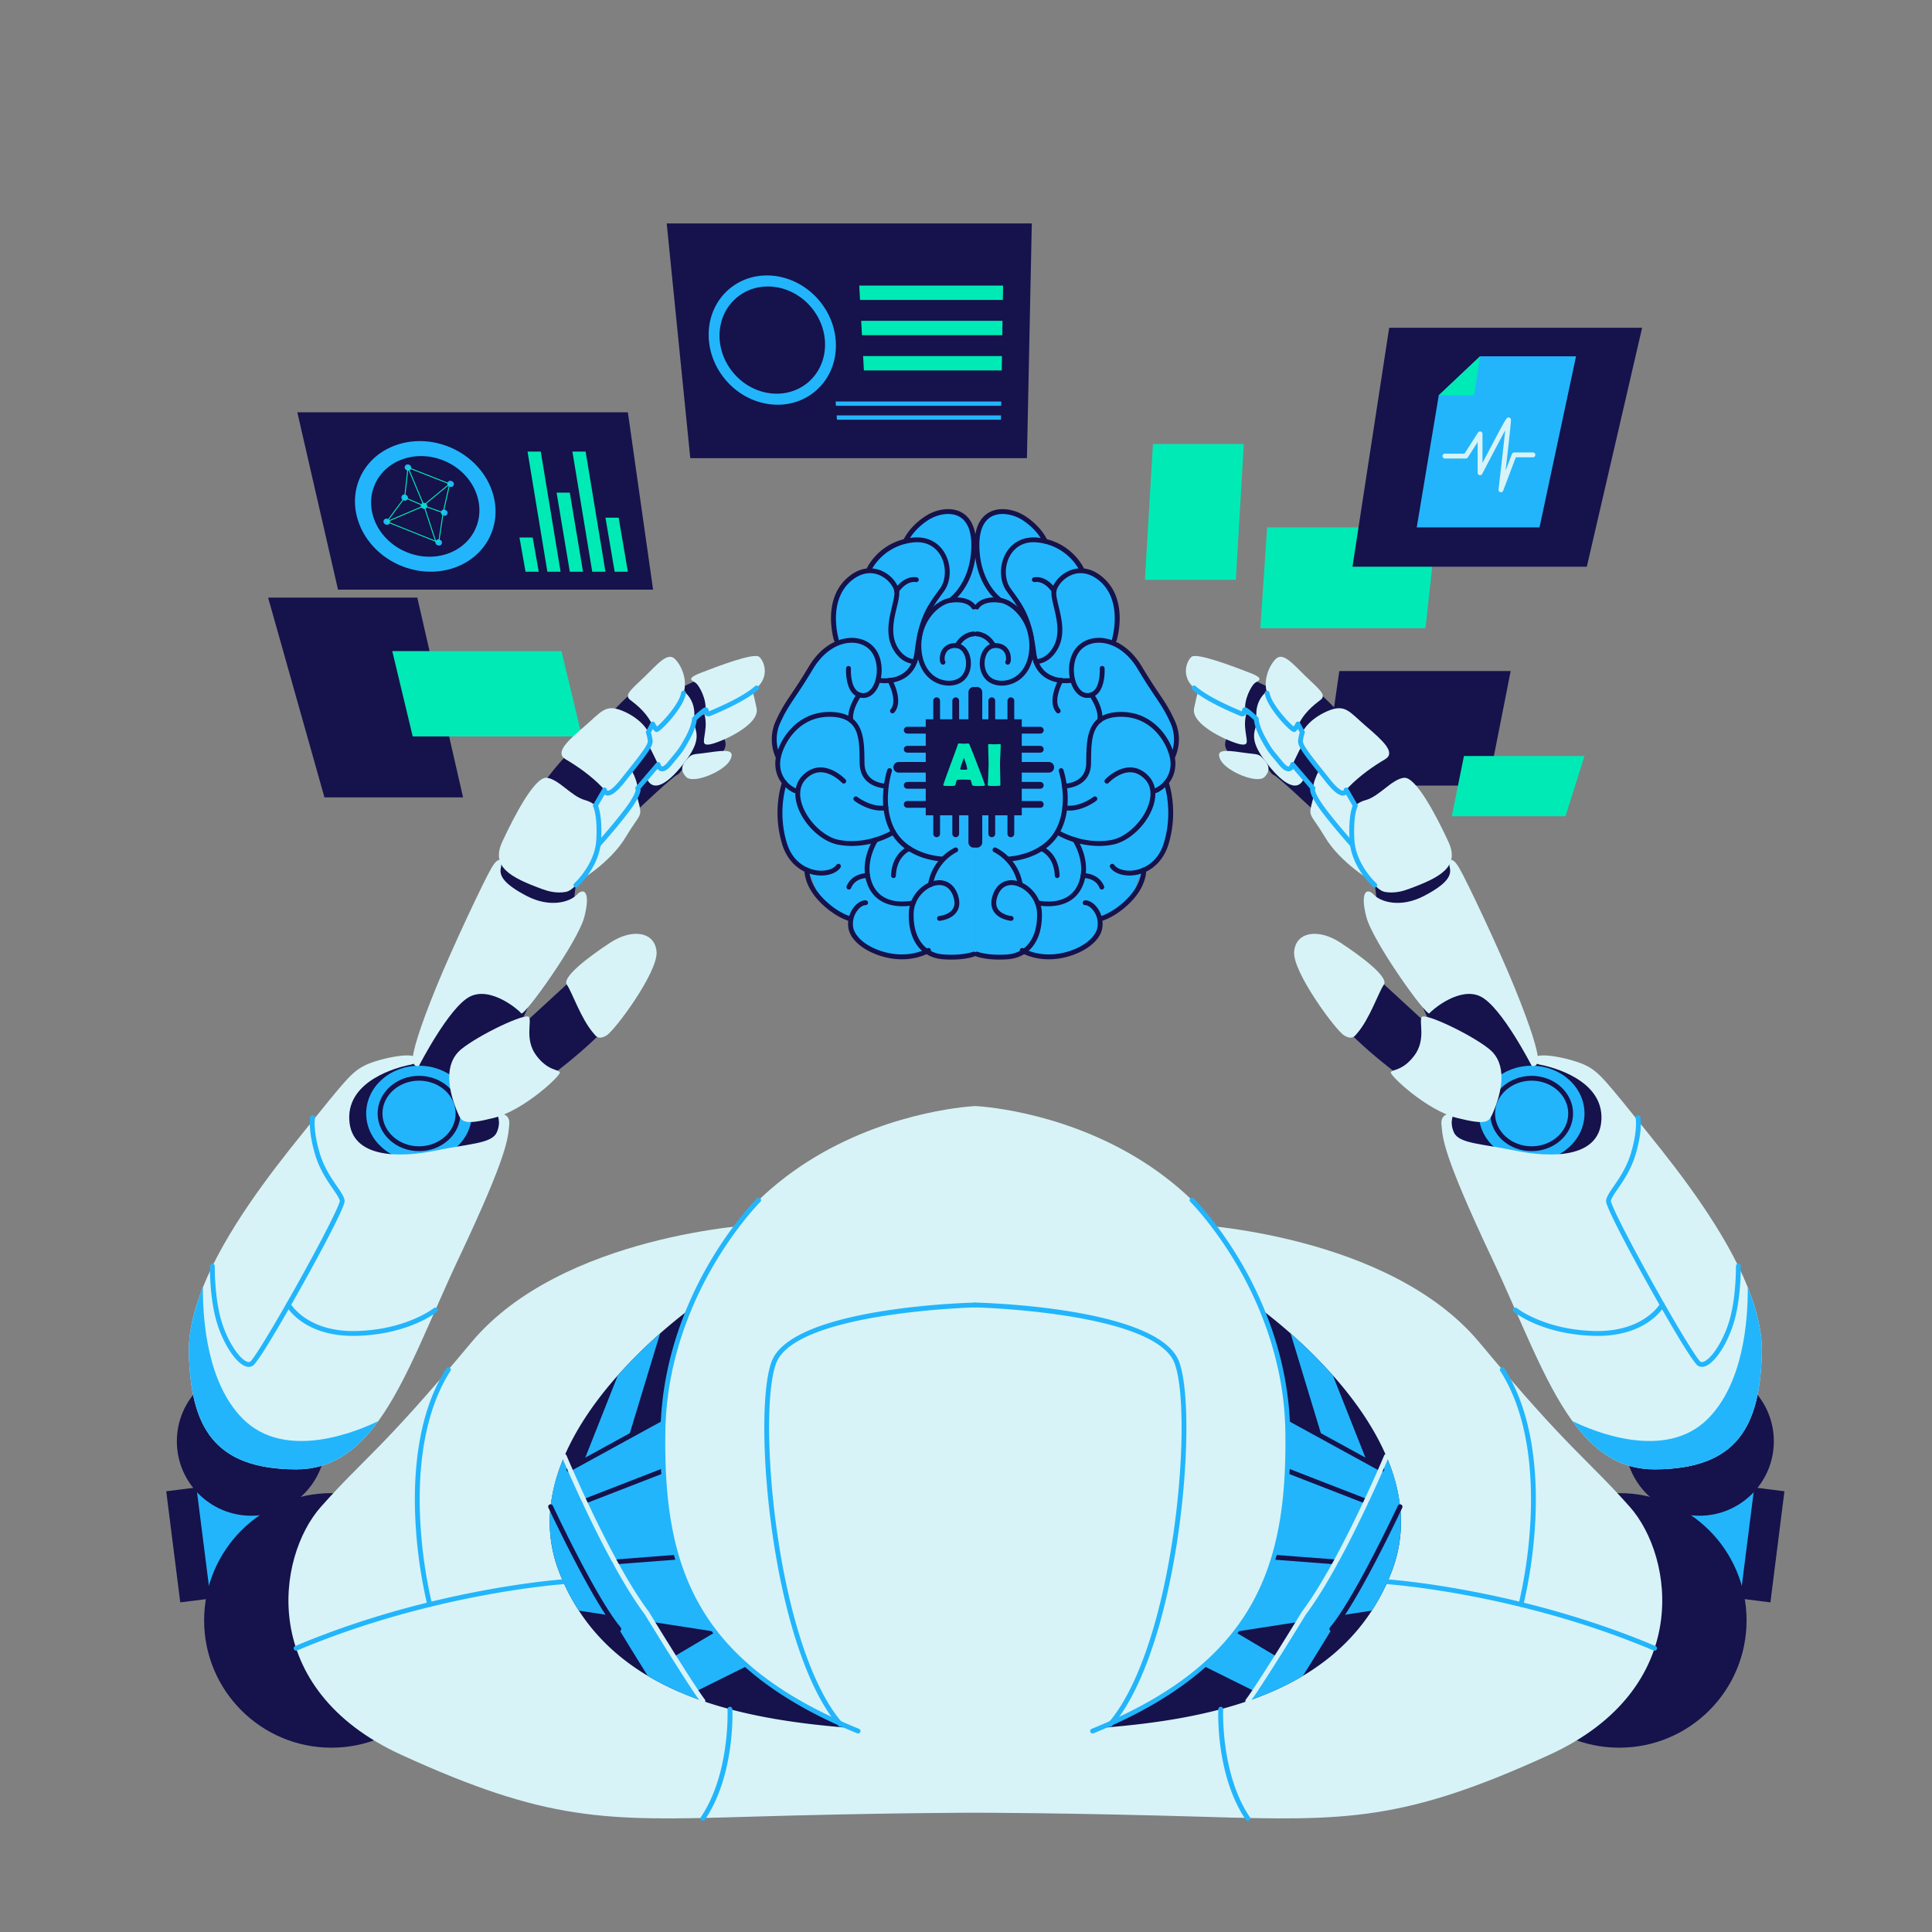 <?xml version="1.0" encoding="utf-8"?>
<svg xmlns="http://www.w3.org/2000/svg" height="2000" viewBox="0 0 2000 2000" width="2000">
  <rect x="0" y="0" width="2000" height="2000" fill="#808080" stroke="none"/>
  <g id="Layer_2">
    <path d="M1539.713,1016.12c3.6,2.88,42.48,71.14,48.24,76.43s76.68,14.65,79.2,54.97-35.64,82.8-93.6,69.12-81.72-36-74.16-66.96,1.44-118.857,6.84-121.528S1539.713,1016.12,1539.713,1016.12Z" style="fill:#15124c"/>
    <path d="M374.033,1214.84c-23.7-17.614-30.96-67.68-27.36-69.84s23.52-27.36,44.64-35.52,36-7.68,38.88-14.4,28.837-61.643,34.819-60.342,47.741,31.062,49.661,35.862-.3,70.633,5.28,78.24-.96,33.6-8.16,42.72-59.52,28.32-92.16,29.28S383.262,1221.7,374.033,1214.84Z" style="fill:#15124c"/>
    <polygon points="1540.433 813.207 1369.38 813.207 1386.441 694.64 1563.833 694.64 1540.433 813.207" style="fill:#15124c"/>
    <polygon points="1620.593 845 1502.89 845 1515.473 782.6 1640.273 782.6 1620.593 845" style="fill:#00eab5"/>
    <polygon points="479.374 825.46 335.873 825.46 277.553 618.68 431.993 618.68 479.374 825.46" style="fill:#15124c"/>
    <polygon points="602.429 762.353 427.237 762.353 406.073 674.032 581.265 674.032 602.429 762.353" style="fill:#00eab5"/>
    <path d="M713.633,785.49s9.36-18.25,18.72-24.73,17.28-1.44,18.72,8.64-16.4,24-29.922,24.96S713.633,785.49,713.633,785.49Z" style="fill:#15124c"/>
    <path d="M658.913,839.48c.48-.72,39.45-37.44,42.33-37.44s36.021-47.909,36.021-47.909c-2.88-6,1.089,2.789,1.089,2.789l-7.92-17.67-9.282,2.619L649.965,798.68Z" style="fill:#15124c"/>
    <path d="M596.207,913.64c1.506,0,35.586-20.28,51.426-46.92s17.881-19.44,12.54-39.6-14.636-22.928-27.268-10.2-56.884,61.6-60.678,73.344S596.207,913.64,596.207,913.64Z" style="fill:#d7f3f7"/>
    <path d="M679.52,775.28s-17.127,21.77-8.127,33.925,27-5.585,39.96-23.715,10.286-26.05,7.483-35.05-14.7-6.808-23.871,2.356S679.52,775.28,679.52,775.28Z" style="fill:#d7f3f7"/>
    <path d="M725.033,727.4s6.48,11.912,5.4,25.4-5.04,19.244,4.32,17.8,52.2-19.538,48.48-37.469-5.28-22.786-9.6-23.979S725.033,727.4,725.033,727.4Z" style="fill:#d7f3f7"/>
    <path d="M620.054,860.6s44.268-47.772,70.123-80.158,29.531-44.4,56.816-53.04,23.4-41.04,9.36-37.8-50.381,22.817-53.27,22.569-35.446,32.112-70.178,56.991-57.272,72.72-44.312,87.12S620.054,860.6,620.054,860.6Z" style="fill:#15124c"/>
    <path d="M614.513,880.04s43.2-48.238,45.36-59.039-7.92-28.8-11.16-29.881-9.19-15.48-26.375,6.48-38.785,41.4-33.745,58.68S614.513,880.04,614.513,880.04Z" style="fill:#d7f3f7"/>
    <path d="M666.713,764.84c2.88,1.44,12.96,22.68,16.2,30.24s28.44-23.04,34.2-43.92-3.6-34.56-18-41.04-30.011,29.169-35.705,37.8S666.713,764.84,666.713,764.84Z" style="fill:#d7f3f7"/>
    <path d="M730.193,736.04c1.68-12-6.24-25.68-9.36-28.56s-12.489-4.32,4.8-11.04,54.965-21.039,60.245-16.52,11.04,20.137-2.64,32.249-47.52,26.271-49.68,26.991S730.193,736.04,730.193,736.04Z" style="fill:#d7f3f7"/>
    <path d="M522.313,1098.56s36.445-91.063,57.3-114.48,9.938-50.76,19.058-77.16,16.8-52.32,17.76-65.76,16.8-36.073,19.68-36.036,40.733-50.844,43.407-64.284-9.807-35.04-21.327-26.88-28.03,27.84-35.855,33.6-51.985,45.12-71.185,81.6-36.96,70.08-49.44,108.96-48.48,88.32-33.6,121.92S522.313,1098.56,522.313,1098.56Z" style="fill:#15124c"/>
    <path d="M592.913,1013.24l-58.32,53.64s4.32,64.08,12.6,61.92,70.56-49.68,87.48-74.16-22.32-46.72-22.32-46.72Z" style="fill:#15124c"/>
    <ellipse cx="433.793" cy="1152.68" rx="54.72" ry="49.44" style="fill:#22b5fc"/>
    <path d="M433.793,1191.66c-23.642,0-42.876-17.486-42.876-38.98s19.234-38.98,42.876-38.98,42.876,17.487,42.876,38.98S457.435,1191.66,433.793,1191.66Zm0-72.96c-20.885,0-37.876,15.243-37.876,33.98s16.991,33.98,37.876,33.98,37.876-15.243,37.876-33.98S454.678,1118.7,433.793,1118.7Z" style="fill:#15124c"/>
    <rect height="115.92" style="fill:#15124c" transform="rotate(-7.197 195.436 1599.303)" width="32.4" x="179.227" y="1541.282"/>
    <path d="M201.953,1528.76l17.867,141.12s76.761-35.7,78.767-56.727,0-88.713,0-88.713Z" style="fill:#22b5fc"/>
    <circle cx="343.073" cy="1677.44" r="131.76" style="fill:#15124c"/>
    <circle cx="260.123" cy="1492.04" r="77.04" style="fill:#15124c"/>
    <path d="M527.153,1164.2c-1.44,13.44.24,27.24-52.32,138.48-30.23,63.97-52.95,126.68-83.14,168.37-22.3,30.8-48.67,50.13-85.16,50.03-85.86-.24-108.9-44.88-111.06-119.76-.62-21.66,5.08-45.07,14.59-68.76,23.39-58.21,69.81-118.12,102.05-158.04,45.36-56.16,51.48-64.68,65.88-71.76s54.53-15.67,53.28-5.64c-.59,4.73-6.6,5.03-9.24,5.64-8.96,2.06-62.4,14.88-60.48,56.16s54.24,39.36,89.28,32.16,58.08-7.2,63.36-18.72,0-19.68,0-19.68S528.593,1150.76,527.153,1164.2Z" style="fill:#d7f3f7"/>
    <path d="M257.531,1414.983a10.368,10.368,0,0,1-3.774-.761c-9.916-3.859-22.38-22.862-28.992-44.2-7.948-25.648-7.459-57.985-7.434-59.35a2.5,2.5,0,0,1,5,.091c-.006.326-.5,32.911,7.211,57.779,6.723,21.7,18.746,38.188,26.029,41.022,2.1.82,3.112.231,3.443.038,3.138-2.171,21.56-31.47,49.461-81.454,27.791-49.788,42.987-80.814,43.274-84.926-.545-2.94-3.461-7.175-7.141-12.518-5.787-8.4-13.712-19.915-18.329-35.3-7.651-25.5-5.205-38.469-5.1-39.008a2.5,2.5,0,1,1,4.9.98c-.022.113-2.256,12.459,4.983,36.592,4.391,14.636,12.059,25.772,17.659,33.9,4.078,5.923,7.3,10.6,7.973,14.643.226,1.354.646,3.876-13.1,30.863-7.771,15.26-18.562,35.338-30.386,56.536-7.436,13.332-44.878,80.042-51.683,84.011A7.864,7.864,0,0,1,257.531,1414.983Z" style="fill:#22b5fc"/>
    <path d="M365.562,1382.9c-51.451,0-68.45-29.675-69.163-30.966a2.5,2.5,0,0,1,4.373-2.424h0c.166.3,17.177,29.657,68.157,28.347,51.7-1.32,79.916-23.477,80.2-23.7a2.5,2.5,0,0,1,3.134,3.9c-1.188.956-29.692,23.437-83.2,24.8C367.876,1382.889,366.708,1382.9,365.562,1382.9Z" style="fill:#22b5fc"/>
    <path d="M474.169,1152.68c-10.412-23.848-15.176-51.6,3.544-66.72s66.6-37.8,69.84-33.12-4.68,23.26,7.56,39.71,23.4,14.29,24.48,17.53-37.08,39.24-68.4,47.16S477.9,1161.227,474.169,1152.68Z" style="fill:#d7f3f7"/>
    <path d="M614.513,1069.76c-13.12-14.981-22.32-42.84-27.72-50.4s21.96-28.44,45-43.56,46.44-11.16,47.88,9.72-43.2,81.36-51.84,86.4S616.735,1072.3,614.513,1069.76Z" style="fill:#d7f3f7"/>
    <path d="M433.793,1103.24s30.96-60.48,52.56-71.52,50.442,13.641,53.28,17.28,58.56-73.92,65.28-99.84-.48-30.72-7.68-23.04-27.84,13.92-51.84,1.44-28.8-21.12-26.88-29.28-1.92-12.96-9.6,0-40.8,83.04-57.6,124.32-24.96,67.68-24,75.36S433.793,1103.24,433.793,1103.24Z" style="fill:#d7f3f7"/>
    <path d="M561.233,920.36c-33.143-12.148-53.28-23.04-41.28-48.96s33.6-67.68,46.08-66.24,25.44,19.2,39.36,23.04,21.12,13.92,14.4,41.28-23.7,51.84-33.69,53.76S567.11,922.514,561.233,920.36Z" style="fill:#d7f3f7"/>
    <path d="M623.633,815.24c-12.038-12.538-26.4-22.32-38.16-29.28s3.12-19.92,20.16-34.56,21.12-23.28,39.84-15.12,32.16,24,26.16,35.52-36.24,49.44-40.32,49.2S625.295,816.971,623.633,815.24Z" style="fill:#d7f3f7"/>
    <path d="M652.313,724.52c-6.84-5.22,2.16-11.52,15.48-24.48s23.4-25.38,30.96-17.82,15.48,26.46,5.94,41.58-26.2,34.568-27.54,30.96C671.213,738.74,659.153,729.74,652.313,724.52Z" style="fill:#d7f3f7"/>
    <path d="M596.209,918.773a2.5,2.5,0,0,1-1.675-4.357c.214-.193,21.4-19.581,22.762-45.07,1.364-25.449-3.107-34-3.152-34.087a2.549,2.549,0,0,1,.019-2.471l9.413-16.256a2.5,2.5,0,0,1,4.635.877c.032.167.28,1.006.73,1.117.367.1,3.907.53,14.011-12.241q3.764-4.756,7.147-8.982c11.283-14.137,21.027-26.346,20.5-30.206a39.794,39.794,0,0,0-1.808-8.139,2.516,2.516,0,0,1,.124-2.1l4.592-8.564a2.5,2.5,0,0,1,4.419.026,39.878,39.878,0,0,0,2.238,3.763c5.245-4.156,22.811-22.937,24.993-34.974a2.5,2.5,0,0,1,4.92.892c-2.623,14.471-24.561,37.828-29.3,39.535a2.833,2.833,0,0,1-2.87-.431,12.945,12.945,0,0,1-2.093-2.529l-1.978,3.689a50.873,50.873,0,0,1,1.719,8.154c.78,5.739-6.043,14.57-21.549,34q-3.367,4.219-7.134,8.967c-8.507,10.752-14.612,15.191-19.224,13.969a5.426,5.426,0,0,1-1.768-.828l-6.752,11.661c1.361,3.445,4.326,13.668,3.161,35.424-1.479,27.592-23.475,47.677-24.411,48.518A2.484,2.484,0,0,1,596.209,918.773Z" style="fill:#22b5fc"/>
    <path d="M619.253,877.173a2.5,2.5,0,0,1-1.867-4.161c.241-.271,24.244-27.3,33.843-41.638,6.611-9.873,6.894-13.293,6.859-14a2.5,2.5,0,0,1,.186-3l21.089-24.638a2.5,2.5,0,0,1,4.349,1.123c.2.928.894,2.386,1.609,2.556.2.047,2.047.313,6.221-4.817,1.857-2.282,3.389-4.13,4.7-5.711,5.728-6.907,7.089-8.549,13.037-19.272,6.932-12.5,7.057-19.335,7.056-19.4a2.5,2.5,0,0,1,.791-1.852c10.239-9.586,12.1-9.963,12.711-10.087a3,3,0,0,1,2.34.471,4.289,4.289,0,0,1,1.525,3.172c.02.134.045.307.073.475.108-.037.233-.085.377-.147l1.192-.5c22.192-9.343,37.744-17.9,46.227-25.439a2.5,2.5,0,1,1,3.322,3.737c-8.894,7.9-24.911,16.755-47.608,26.31l-1.174.5c-.739.314-2.988,1.272-4.987.15a4.312,4.312,0,0,1-1.981-2.535c-2.022,1.6-5.118,4.322-7.88,6.88-.27,2.673-1.555,9.78-7.612,20.7-6.174,11.13-7.738,13.017-13.561,20.038-1.3,1.571-2.825,3.406-4.671,5.675-4.237,5.208-7.931,7.342-11.293,6.517a6.238,6.238,0,0,1-3.473-2.353l-17.6,20.555c.489,3.4-2.078,9.327-7.676,17.687-9.789,14.619-33.266,41.06-34.261,42.178A2.492,2.492,0,0,1,619.253,877.173ZM658.7,818.017l.007,0Zm-.006-.005.006.005Zm-.052-.039c.016.013.034.026.052.039Zm-.006,0,.006,0Zm72.441-80.87Z" style="fill:#22b5fc"/>
    <path d="M710.185,787.1c6.7-7.694,5.608-5.548,23.368-8.142s28.32-3.442,22.08,8.142-38.1,24.927-45.448,17.1S707.378,790.321,710.185,787.1Z" style="fill:#d7f3f7"/>
    <path d="M1305.713,785.49s-9.36-18.25-18.72-24.73-17.28-1.44-18.72,8.64,16.4,24,29.922,24.96S1305.713,785.49,1305.713,785.49Z" style="fill:#15124c"/>
    <path d="M1360.433,839.48c-.48-.72-39.451-37.44-42.331-37.44s-36.02-47.909-36.02-47.909c2.88-6-1.089,2.789-1.089,2.789l7.92-17.67,9.282,2.619,71.185,56.811Z" style="fill:#15124c"/>
    <path d="M1423.138,913.64c-1.5,0-35.585-20.28-51.425-46.92s-17.881-19.44-12.541-39.6,14.637-22.928,27.269-10.2,56.884,61.6,60.678,73.344S1423.138,913.64,1423.138,913.64Z" style="fill:#d7f3f7"/>
    <path d="M1339.826,775.28s17.127,21.77,8.127,33.925-27-5.585-39.96-23.715-10.286-26.05-7.483-35.05,14.7-6.808,23.871,2.356S1339.826,775.28,1339.826,775.28Z" style="fill:#d7f3f7"/>
    <path d="M1294.313,727.4s-6.48,11.912-5.4,25.4,5.04,19.244-4.32,17.8-52.2-19.538-48.48-37.469,5.28-22.786,9.6-23.979S1294.313,727.4,1294.313,727.4Z" style="fill:#d7f3f7"/>
    <path d="M1399.291,860.6s-44.267-47.772-70.123-80.158-29.53-44.4-56.815-53.04-23.4-41.04-9.36-37.8,50.38,22.817,53.27,22.569,35.446,32.112,70.178,56.991,57.272,72.72,44.312,87.12S1399.291,860.6,1399.291,860.6Z" style="fill:#15124c"/>
    <path d="M1404.833,880.04s-43.2-48.238-45.36-59.039,7.92-28.8,11.16-29.881,9.189-15.48,26.375,6.48,38.785,41.4,33.745,58.68S1404.833,880.04,1404.833,880.04Z" style="fill:#d7f3f7"/>
    <path d="M1352.633,764.84c-2.88,1.44-12.96,22.68-16.2,30.24s-28.44-23.04-34.2-43.92,3.6-34.56,18-41.04,30.01,29.169,35.705,37.8S1352.633,764.84,1352.633,764.84Z" style="fill:#d7f3f7"/>
    <path d="M1289.153,736.04c-1.68-12,6.24-25.68,9.36-28.56s12.489-4.32-4.8-11.04-54.964-21.039-60.244-16.52-11.04,20.137,2.64,32.249,47.52,26.271,49.68,26.991S1289.153,736.04,1289.153,736.04Z" style="fill:#d7f3f7"/>
    <path d="M1497.032,1098.56s-36.444-91.063-57.3-114.48-9.937-50.76-19.057-77.16-16.8-52.32-17.76-65.76-16.8-36.073-19.68-36.036-40.734-50.844-43.407-64.284,9.807-35.04,21.327-26.88,28.029,27.84,35.855,33.6,51.985,45.12,71.185,81.6,36.96,70.08,49.44,108.96,48.48,88.32,33.6,121.92S1497.032,1098.56,1497.032,1098.56Z" style="fill:#15124c"/>
    <path d="M1426.433,1013.24l58.32,53.64s-4.32,64.08-12.6,61.92-70.56-49.68-87.48-74.16,22.32-46.72,22.32-46.72Z" style="fill:#15124c"/>
    <ellipse cx="1585.553" cy="1152.68" rx="54.72" ry="49.44" style="fill:#22b5fc"/>
    <path d="M1585.553,1191.66c-23.642,0-42.876-17.486-42.876-38.98s19.234-38.98,42.876-38.98,42.876,17.487,42.876,38.98S1609.2,1191.66,1585.553,1191.66Zm0-72.96c-20.885,0-37.876,15.243-37.876,33.98s16.991,33.98,37.876,33.98,37.876-15.243,37.876-33.98S1606.438,1118.7,1585.553,1118.7Z" style="fill:#15124c"/>
    <rect height="115.92" style="fill:#15124c" transform="rotate(-172.803 1823.914 1599.246)" width="32.4" x="1807.719" y="1541.282"/>
    <path d="M1817.393,1528.76l-17.867,141.12s-76.762-35.7-78.768-56.727,0-88.713,0-88.713Z" style="fill:#22b5fc"/>
    <circle cx="1759.223" cy="1492.04" r="77.04" style="fill:#15124c"/>
    <circle cx="1676.273" cy="1677.44" r="131.76" style="fill:#15124c"/>
    <path d="M1687.073,1559.753c-46.08-51.807-61.92-57.633-155.52-169.953s-296.64-122.4-299.439-122.4H787.232c-2.8,0-205.839,10.08-299.439,122.4s-109.44,118.146-155.52,169.953-66.24,188.607,83.52,257.007,209.374,68.4,353.807,64.08,240.073-4.32,240.073-4.32,95.64,0,240.073,4.32,204.047,4.32,353.807-64.08S1733.153,1611.56,1687.073,1559.753Z" style="fill:#d7f3f7"/>
    <path d="M1087.313,1791.92c17.16-.84,34.87-1.84,52.83-3.25,50.94-4.01,103.82-11.35,151.54-27.79q7.935-2.73,15.67-5.8,4.155-1.65,8.23-3.41a284.525,284.525,0,0,0,33.23-16.88h.01c28.12-16.79,52.6-38.72,71.31-67.51a216.14,216.14,0,0,0,20.7-40.84,141.33,141.33,0,0,0,8.63-65.64v-.01c-.03-.34-.07-.67-.11-1.01a170.948,170.948,0,0,0-7.21-33.55c-2-6.28-4.34-12.48-6.95-18.58l-.01-.01c-13.35-31.18-34.02-59.76-55.41-83.86a506.906,506.906,0,0,0-43.76-43.42c-10.6-9.34-20.01-16.91-27.09-22.36h-.01c-8.39-6.46-13.52-9.96-13.52-9.96s-68.76-20.52-76.32-20.52S954.473,1798.4,1087.313,1791.92Z" style="fill:#15124c"/>
    <path d="M1336.013,1380.36l32.15,105.95.64,2.13,13.97,46.02h40.81l-.07-.18-7.43-18.76-1.68-4.26-34.63-87.48A506.906,506.906,0,0,0,1336.013,1380.36Z" style="fill:#22b5fc"/>
    <path d="M1212.593,1708.04l34.44,17.1,51.06,25.34,9.26,4.6q4.155-1.65,8.23-3.41l15.09-31.39-9.82-5.83-41.43-24.57-1.11-.66-12.55-7.44v-.01l-20.05-11.89Z" style="fill:#22b5fc"/>
    <path d="M1263.713,1691.48l14.6-2.26,1.83-.28,63.59-9.84,43.41-6.72,2.01-.31,30.98-4.79a216.14,216.14,0,0,0,20.7-40.84,141.33,141.33,0,0,0,8.63-65.64v-.01c-.03-.34-.07-.67-.11-1.01a170.948,170.948,0,0,0-7.21-33.55l-12.05-6.5-.09-.05-15.6-8.42-46.24-24.95-36.04-19.44-18.73-10.11-47.63,225.02Z" style="fill:#22b5fc"/>
    <path d="M1291.683,1760.88q7.935-2.73,15.67-5.8,4.155-1.65,8.23-3.41a284.525,284.525,0,0,0,33.23-16.88h.01c8.65-13.8,18.99-30.48,29.9-48.47.01-.01.01-.01.01-.02q4.17-6.84,8.41-13.92c17.58-29.3,35.88-60.83,50.48-88.39,4.3-8.13,8.29-15.91,11.84-23.19v-.01c-.03-.34-.07-.67-.11-1.01a170.948,170.948,0,0,0-7.21-33.55c-2-6.28-4.34-12.48-6.95-18.58-1.45,3.52-3.16,7.57-5.1,12.08-1.93,4.47-4.1,9.4-6.51,14.73-3.66,8.09-7.85,17.1-12.58,26.82-.07.16-.14.31-.22.47-8.1,16.63-17.74,35.34-28.86,55.09-9.63,17.11-20.37,35.01-32.17,53.04q-3.1,4.725-6.02,9.22c-8.66,13.27-16.25,25-22.88,35.35-9.37,14.63-16.84,26.5-22.76,36.03Q1294.523,1756.24,1291.683,1760.88Z" style="fill:#22b5fc"/>
    <path d="M1414.347,1556.7a2.505,2.505,0,0,1-.9-.17l-101.674-39.48a2.5,2.5,0,1,1,1.81-4.661l101.674,39.48a2.5,2.5,0,0,1-.9,4.831Z" style="fill:#15124c"/>
    <path d="M1382.776,1619.405c-.065,0-.129,0-.194-.007l-97.821-7.5a2.5,2.5,0,0,1,.383-4.986l97.82,7.506a2.5,2.5,0,0,1-.188,4.992Z" style="fill:#15124c"/>
    <path d="M1430.51,1523.581a2.481,2.481,0,0,1-1.2-.309l-108.84-59.64a2.5,2.5,0,1,1,2.4-4.384l108.84,59.64a2.5,2.5,0,0,1-1.2,4.693Z" style="fill:#15124c"/>
    <path d="M1378.723,1688.82a2.5,2.5,0,0,1-2.195-3.7,2.577,2.577,0,0,1,.284-.422,168.21,168.21,0,0,0,10.261-14.017c15.894-23.867,35.043-60.918,48.308-87.8,4.036-8.183,7.977-16.318,11.714-24.177a2.5,2.5,0,0,1,4.516,2.146c-3.748,7.882-7.7,16.039-11.746,24.243-13.33,27.012-32.588,64.269-48.631,88.36a171.638,171.638,0,0,1-10.5,14.344,2.528,2.528,0,0,1-.29.33A2.491,2.491,0,0,1,1378.723,1688.82Z" style="fill:#15124c"/>
    <path d="M1291.681,1763.38a2.5,2.5,0,0,1-2-4c14.057-18.847,57.5-90.089,57.939-90.806.042-.069.087-.135.135-.2,9.806-13.068,20.851-30.789,32.827-52.669,8.941-16.327,18.342-34.843,27.945-55.034.082-.166.136-.28.189-.4,4.035-8.478,8.084-17.215,12.411-26.78.043-.107.092-.213.144-.318,1.871-4.166,3.6-8.04,5.106-11.464.392-.9.783-1.785,1.16-2.634l.183-.412c2.515-5.764,4.315-9.976,5.158-11.992a2.5,2.5,0,0,1,4.613,1.93c-.851,2.033-2.662,6.273-5.195,12.075l-.19.428c-.371.836-.756,1.7-1.148,2.607-1.518,3.448-3.25,7.333-5.163,11.59-.011.024-.025.053-.038.079s-.029.071-.045.106c-4.351,9.621-8.424,18.408-12.45,26.864-.055.129-.142.315-.241.514-9.622,20.232-19.067,38.833-28.053,55.243-12.061,22.034-23.211,39.923-33.141,53.173-2.534,4.156-44.077,72.238-58.138,91.091A2.5,2.5,0,0,1,1291.681,1763.38ZM1425.8,1535.25c-.01.031-.021.062-.032.091C1425.783,1535.314,1425.794,1535.282,1425.8,1535.25Z" style="fill:#d7f3f7"/>
    <path d="M1712.808,1708.8a2.5,2.5,0,0,1-.973-.2c-139.974-59.2-274.369-68.57-275.71-68.658a2.5,2.5,0,1,1,.326-4.989c1.349.088,136.548,9.5,277.332,69.041a2.5,2.5,0,0,1-.975,4.8Z" style="fill:#22b5fc"/>
    <path d="M1574.55,1663.4a2.5,2.5,0,0,1-2.422-3.126,485.751,485.751,0,0,0,12.218-86.831c2.237-44.612-1.368-107.582-31.25-154.228a2.5,2.5,0,1,1,4.21-2.7c30.612,47.786,34.314,111.9,32.029,157.276a491.168,491.168,0,0,1-12.366,87.732A2.5,2.5,0,0,1,1574.55,1663.4Z" style="fill:#22b5fc"/>
    <path d="M1291.685,1884.9a2.5,2.5,0,0,1-2.074-1.1c-31.175-46.147-28.524-111.773-28.4-114.545a2.5,2.5,0,0,1,5,.231c-.03.662-2.688,66.764,27.544,111.515a2.5,2.5,0,0,1-2.069,3.9Z" style="fill:#22b5fc"/>
    <path d="M1492.193,1164.2c1.44,13.44-.24,27.24,52.32,138.48,30.23,63.97,52.95,126.68,83.14,168.37,22.3,30.8,48.67,50.13,85.16,50.03,85.86-.24,108.9-44.88,111.06-119.76.62-21.66-5.08-45.07-14.59-68.76-23.39-58.21-69.81-118.12-102.05-158.04-45.36-56.16-51.48-64.68-65.88-71.76s-54.53-15.67-53.28-5.64c.59,4.73,6.6,5.03,9.24,5.64,8.96,2.06,62.4,14.88,60.48,56.16s-54.24,39.36-89.28,32.16-58.08-7.2-63.36-18.72,0-19.68,0-19.68S1490.753,1150.76,1492.193,1164.2Z" style="fill:#d7f3f7"/>
    <path d="M1627.653,1471.05c22.3,30.8,48.67,50.13,85.16,50.03,85.86-.24,108.9-44.88,111.06-119.76.62-21.66-5.08-45.07-14.59-68.76.24,35.45-4.85,99.08-40.85,135.72C1724.013,1513.5,1648.363,1481.2,1627.653,1471.05Z" style="fill:#22b5fc"/>
    <path d="M1761.815,1414.983a7.864,7.864,0,0,1-4-1.064c-6.806-3.969-44.247-70.679-51.684-84.011-11.823-21.2-22.614-41.276-30.385-56.536-13.743-26.987-13.323-29.509-13.1-30.863.673-4.042,3.895-8.72,7.973-14.643,5.6-8.132,13.267-19.268,17.658-33.9,7.24-24.133,5-36.479,4.982-36.6a2.5,2.5,0,0,1,4.9-.971c.107.539,2.554,13.5-5.1,39.008-4.616,15.389-12.542,26.9-18.329,35.3-3.679,5.343-6.6,9.578-7.14,12.518.286,4.112,15.483,35.138,43.274,84.926,27.9,49.984,46.322,79.283,49.49,81.473.3.175,1.309.762,3.414-.057,7.283-2.834,19.306-19.324,26.029-41.022,7.706-24.868,7.216-57.453,7.211-57.779a2.5,2.5,0,1,1,5-.091c.025,1.365.513,33.7-7.434,59.35-6.613,21.34-19.077,40.343-28.992,44.2A10.368,10.368,0,0,1,1761.815,1414.983Z" style="fill:#22b5fc"/>
    <path d="M1653.784,1382.9c-1.149,0-2.311-.015-3.5-.045-53.511-1.366-82.015-23.847-83.2-24.8a2.5,2.5,0,1,1,3.137-3.894c.276.222,28.49,22.379,80.193,23.7,50.97,1.289,67.991-28.05,68.156-28.347a2.5,2.5,0,0,1,4.373,2.424C1722.233,1353.229,1705.227,1382.9,1653.784,1382.9Z" style="fill:#22b5fc"/>
    <path d="M1545.177,1152.68c10.412-23.848,15.176-51.6-3.544-66.72s-66.6-37.8-69.84-33.12,4.68,23.26-7.56,39.71-23.4,14.29-24.48,17.53,37.08,39.24,68.4,47.16S1541.445,1161.227,1545.177,1152.68Z" style="fill:#d7f3f7"/>
    <path d="M1404.833,1069.76c13.12-14.981,22.32-42.84,27.72-50.4s-21.96-28.44-45-43.56-46.44-11.16-47.88,9.72,43.2,81.36,51.84,86.4S1402.61,1072.3,1404.833,1069.76Z" style="fill:#d7f3f7"/>
    <path d="M1585.553,1103.24s-30.96-60.48-52.56-71.52-50.443,13.641-53.28,17.28-58.56-73.92-65.28-99.84.48-30.72,7.68-23.04,27.84,13.92,51.84,1.44,28.8-21.12,26.88-29.28,1.92-12.96,9.6,0,40.8,83.04,57.6,124.32,24.96,67.68,24,75.36S1585.553,1103.24,1585.553,1103.24Z" style="fill:#d7f3f7"/>
    <path d="M1458.113,920.36c33.142-12.148,53.28-23.04,41.28-48.96s-33.6-67.68-46.08-66.24-25.44,19.2-39.36,23.04-21.12,13.92-14.4,41.28,23.7,51.84,33.69,53.76S1452.236,922.514,1458.113,920.36Z" style="fill:#d7f3f7"/>
    <path d="M1395.713,815.24c12.037-12.538,26.4-22.32,38.16-29.28s-3.12-19.92-20.16-34.56-21.12-23.28-39.84-15.12-32.16,24-26.16,35.52,36.24,49.44,40.32,49.2S1394.051,816.971,1395.713,815.24Z" style="fill:#d7f3f7"/>
    <path d="M1367.033,724.52c6.84-5.22-2.16-11.52-15.48-24.48s-23.4-25.38-30.96-17.82-15.48,26.46-5.94,41.58,26.2,34.568,27.54,30.96C1348.133,738.74,1360.193,729.74,1367.033,724.52Z" style="fill:#d7f3f7"/>
    <path d="M1423.137,918.773a2.489,2.489,0,0,1-1.671-.641c-.935-.841-22.931-20.926-24.41-48.518-1.165-21.756,1.8-31.979,3.16-35.424l-6.752-11.661a5.405,5.405,0,0,1-1.768.828c-4.606,1.226-10.716-3.217-19.223-13.969q-3.757-4.75-7.136-8.969c-15.5-19.427-22.328-28.257-21.547-34a50.905,50.905,0,0,1,1.718-8.154l-1.978-3.689a12.908,12.908,0,0,1-2.092,2.529,2.824,2.824,0,0,1-2.87.431c-4.741-1.707-26.679-25.064-29.3-39.535a2.5,2.5,0,1,1,4.92-.892c2.182,12.037,19.748,30.818,24.992,34.974a39.667,39.667,0,0,0,2.239-3.763,2.5,2.5,0,0,1,4.419-.025l4.591,8.563a2.5,2.5,0,0,1,.121,2.1,39.9,39.9,0,0,0-1.8,8.132c-.525,3.86,9.219,16.068,20.5,30.2q3.374,4.227,7.149,8.985c10.315,13.038,13.877,12.278,14.021,12.239.485-.128.718-1.105.719-1.115a2.5,2.5,0,0,1,4.636-.877l9.412,16.256a2.5,2.5,0,0,1,.006,2.5c-.032.058-4.5,8.613-3.139,34.062,1.366,25.489,22.549,44.877,22.763,45.07a2.5,2.5,0,0,1-1.675,4.357Z" style="fill:#22b5fc"/>
    <path d="M1400.093,877.173a2.491,2.491,0,0,1-1.869-.839c-.995-1.118-24.473-27.559-34.262-42.178-5.6-8.36-8.165-14.282-7.675-17.687l-17.6-20.555a6.241,6.241,0,0,1-3.473,2.353c-3.367.821-7.056-1.309-11.293-6.517-1.845-2.268-3.368-4.1-4.671-5.675-5.823-7.02-7.388-8.907-13.562-20.038-6.057-10.919-7.341-18.026-7.611-20.7-2.763-2.558-5.858-5.278-7.88-6.879a4.317,4.317,0,0,1-1.981,2.534c-2,1.122-4.249.164-4.988-.15l-1.173-.5c-22.7-9.555-38.715-18.408-47.608-26.31a2.5,2.5,0,1,1,3.321-3.737c8.483,7.537,24.036,16.1,46.227,25.439l1.192.5c.144.062.269.11.377.147.029-.168.054-.341.074-.475a4.291,4.291,0,0,1,1.524-3.172,3,3,0,0,1,2.341-.471c.611.124,2.471.5,12.71,10.087a2.5,2.5,0,0,1,.792,1.852c0,.048.116,6.893,7.055,19.4,5.948,10.723,7.31,12.365,13.039,19.272,1.311,1.582,2.843,3.429,4.7,5.711,4.171,5.126,6.022,4.862,6.22,4.817.715-.17,1.408-1.628,1.613-2.571a2.506,2.506,0,0,1,4.345-1.108l21.09,24.638a2.5,2.5,0,0,1,.185,3c-.034.706.248,4.126,6.86,14,9.6,14.336,33.6,41.367,33.843,41.638a2.5,2.5,0,0,1-1.867,4.161Zm-39.449-59.156-.007,0Zm.006-.005-.006.005Zm.052-.039-.052.039Zm.006,0-.006,0Z" style="fill:#22b5fc"/>
    <path d="M1309.16,787.1c-6.7-7.694-5.607-5.548-23.367-8.142s-28.32-3.442-22.08,8.142,38.1,24.927,45.447,17.1S1311.968,790.321,1309.16,787.1Z" style="fill:#d7f3f7"/>
    <path d="M932.033,1791.92c-17.16-.84-34.87-1.84-52.83-3.25-50.94-4.01-103.82-11.35-151.54-27.79q-7.935-2.73-15.67-5.8-4.155-1.65-8.23-3.41a284.525,284.525,0,0,1-33.23-16.88h-.01c-28.12-16.79-52.6-38.72-71.31-67.51a216.14,216.14,0,0,1-20.7-40.84,141.33,141.33,0,0,1-8.63-65.64v-.01c.03-.34.07-.67.11-1.01a170.948,170.948,0,0,1,7.21-33.55c2-6.28,4.34-12.48,6.95-18.58l.01-.01c13.35-31.18,34.02-59.76,55.41-83.86a506.906,506.906,0,0,1,43.76-43.42c10.6-9.34,20.01-16.91,27.09-22.36h.01c8.39-6.46,13.52-9.96,13.52-9.96s68.76-20.52,76.32-20.52S1064.873,1798.4,932.033,1791.92Z" style="fill:#15124c"/>
    <path d="M683.333,1380.36l-32.15,105.95-.64,2.13-13.97,46.02h-40.81l.07-.18,7.43-18.76,1.68-4.26,34.63-87.48A506.906,506.906,0,0,1,683.333,1380.36Z" style="fill:#22b5fc"/>
    <path d="M806.753,1708.04l-34.44,17.1-51.06,25.34-9.26,4.6q-4.155-1.65-8.23-3.41l-15.09-31.39,9.82-5.83,41.43-24.57,1.11-.66,12.55-7.44v-.01l20.05-11.89Z" style="fill:#22b5fc"/>
    <path d="M755.633,1691.48l-14.6-2.26-1.83-.28-63.59-9.84-43.41-6.72-2.01-.31-30.98-4.79a216.14,216.14,0,0,1-20.7-40.84,141.33,141.33,0,0,1-8.63-65.64v-.01c.03-.34.07-.67.11-1.01a170.948,170.948,0,0,1,7.21-33.55l12.05-6.5.09-.05,15.6-8.42,46.24-24.95,36.04-19.44,18.73-10.11,47.63,225.02Z" style="fill:#22b5fc"/>
    <path d="M727.663,1760.88q-7.935-2.73-15.67-5.8-4.155-1.65-8.23-3.41a284.525,284.525,0,0,1-33.23-16.88h-.01c-8.65-13.8-18.99-30.48-29.9-48.47-.01-.01-.01-.01-.01-.02q-4.17-6.84-8.41-13.92c-17.58-29.3-35.88-60.83-50.48-88.39-4.3-8.13-8.29-15.91-11.84-23.19v-.01c.03-.34.07-.67.11-1.01a170.948,170.948,0,0,1,7.21-33.55c2-6.28,4.34-12.48,6.95-18.58,1.45,3.52,3.16,7.57,5.1,12.08,1.93,4.47,4.1,9.4,6.51,14.73,3.66,8.09,7.85,17.1,12.58,26.82.07.16.14.31.22.47,8.1,16.63,17.74,35.34,28.86,55.09,9.63,17.11,20.37,35.01,32.17,53.04q3.105,4.725,6.02,9.22c8.66,13.27,16.25,25,22.88,35.35,9.37,14.63,16.84,26.5,22.76,36.03Q724.823,1756.24,727.663,1760.88Z" style="fill:#22b5fc"/>
    <path d="M605,1556.7a2.5,2.5,0,0,1-.9-4.831l101.674-39.48a2.5,2.5,0,0,1,1.81,4.661L605.9,1556.531A2.5,2.5,0,0,1,605,1556.7Z" style="fill:#15124c"/>
    <path d="M636.57,1619.405a2.5,2.5,0,0,1-.189-4.992l97.82-7.506a2.5,2.5,0,0,1,.383,4.986l-97.82,7.5C636.7,1619.4,636.634,1619.405,636.57,1619.405Z" style="fill:#15124c"/>
    <path d="M588.835,1523.581a2.5,2.5,0,0,1-1.2-4.693l108.84-59.64a2.5,2.5,0,1,1,2.4,4.384l-108.84,59.64A2.488,2.488,0,0,1,588.835,1523.581Z" style="fill:#15124c"/>
    <path d="M640.622,1688.82a2.511,2.511,0,0,1-2.018-1.025,171.926,171.926,0,0,1-10.491-14.337c-16.041-24.088-35.3-61.347-48.632-88.361-4.05-8.213-8-16.369-11.746-24.244a2.5,2.5,0,1,1,4.515-2.146c3.734,7.852,7.675,15.987,11.715,24.177,13.266,26.883,32.416,63.937,48.308,87.8a168.72,168.72,0,0,0,10.26,14.015,2.422,2.422,0,0,1,.3.463,2.5,2.5,0,0,1-2.216,3.658Z" style="fill:#15124c"/>
    <path d="M727.665,1763.38a2.494,2.494,0,0,1-2.006-1.005c-14.061-18.853-55.6-86.935-58.138-91.091-9.929-13.247-21.079-31.137-33.141-53.174-8.983-16.4-18.429-35-28.075-55.286-.078-.157-.166-.345-.254-.545-3.99-8.377-8.063-17.165-12.416-26.789-.017-.038-.034-.076-.049-.116l-.033-.069c-1.913-4.257-3.646-8.142-5.158-11.577-.41-.944-.806-1.836-1.187-2.7l-.15-.338c-2.529-5.8-4.344-10.041-5.2-12.088a2.5,2.5,0,0,1,4.613-1.932c.85,2.031,2.654,6.251,5.165,12.006l.143.323q.582,1.308,1.2,2.722c1.5,3.412,3.23,7.286,5.137,11.53a2.608,2.608,0,0,1,.11.245c4.327,9.567,8.376,18.3,12.377,26.7.087.2.139.307.2.427,9.627,20.241,19.029,38.757,27.967,55.077,11.977,21.883,23.022,39.6,32.826,52.67.049.065.094.131.136.2.437.717,43.881,71.959,57.939,90.806a2.5,2.5,0,0,1-2,4ZM593.607,1535.418h0Zm-.058-.143v0Zm-.006-.017,0,.015Zm0-.008,0,.008Z" style="fill:#d7f3f7"/>
    <path d="M1009.673,1145s-333.96,13.68-323.88,380.16c7.748,281.7,323.88,291.6,323.88,291.6s316.132-9.9,323.88-291.6C1343.633,1158.68,1009.673,1145,1009.673,1145Z" style="fill:#d7f3f7"/>
    <path d="M870.163,1787.633a2.491,2.491,0,0,1-1.882-.853c-30.156-34.442-55.075-106.244-68.369-197-11.1-75.772-11.633-151.456-1.269-179.958,20.508-56.4,203.2-61.227,210.973-61.406a2.5,2.5,0,0,1,.114,5c-1.868.043-187.039,4.906-206.388,58.116-10.114,27.815-9.476,102.475,1.517,177.525,13.158,89.824,37.645,160.69,67.183,194.426a2.5,2.5,0,0,1-1.879,4.147Z" style="fill:#22b5fc"/>
    <path d="M888.28,1794.487a2.478,2.478,0,0,1-.94-.185c-81.719-33.2-136.614-76.354-167.821-131.93-26.029-46.355-37.047-102.342-35.725-181.534,1.238-74.184,28.287-135.532,50.76-173.934,24.349-41.608,48.787-66.063,49.03-66.305a2.5,2.5,0,1,1,3.523,3.548c-.24.239-24.295,24.332-48.319,65.422-22.135,37.858-48.776,98.318-49.995,171.352-2.327,139.4,30.39,239.669,200.429,308.749a2.5,2.5,0,0,1-.942,4.817Z" style="fill:#22b5fc"/>
    <path d="M306.538,1708.8a2.5,2.5,0,0,1-.975-4.8c140.784-59.537,275.983-68.953,277.332-69.041a2.5,2.5,0,1,1,.326,4.989c-1.341.088-135.737,9.463-275.711,68.658A2.5,2.5,0,0,1,306.538,1708.8Z" style="fill:#22b5fc"/>
    <path d="M444.8,1663.4a2.5,2.5,0,0,1-2.418-1.874,490.951,490.951,0,0,1-12.366-87.732c-2.285-45.373,1.416-109.49,32.028-157.276a2.5,2.5,0,1,1,4.21,2.7c-29.9,46.672-33.493,109.685-31.245,154.328a485.291,485.291,0,0,0,12.214,86.731,2.5,2.5,0,0,1-2.423,3.126Z" style="fill:#22b5fc"/>
    <path d="M727.66,1884.9a2.5,2.5,0,0,1-2.069-3.9c30.233-44.751,27.575-110.853,27.544-111.515a2.5,2.5,0,0,1,5-.231c.128,2.772,2.78,68.4-28.4,114.545A2.5,2.5,0,0,1,727.66,1884.9Z" style="fill:#22b5fc"/>
    <path d="M391.693,1471.05c-22.3,30.8-48.67,50.13-85.16,50.03-85.86-.24-108.9-44.88-111.06-119.76-.62-21.66,5.08-45.07,14.59-68.76-.24,35.45,4.85,99.08,40.85,135.72C295.333,1513.5,370.983,1481.2,391.693,1471.05Z" style="fill:#22b5fc"/>
    <path d="M1204.868,730.338c-17.807-26.985-27.884-43.777-31.265-47.64,0,0-14.439-13.3-17.569-14.82s-3.681-8.8-2.088-13.785,5.379-26.872-4.658-42.506-28.154-19.177-31.193-23.876-12.764-17.741-22.767-21.946-11.745-4.282-18.294-12.069-22.707-25.706-39.754-24.125-23.366,9.738-25.2,17.667a122.566,122.566,0,0,0-2.411,16.855v423.6s27.768,5.015,36.288,2.275,12.656-5.011,14.936-4.094,42.682,11.39,61-5.756,16.006-27.835,16.006-27.835,27.588-5.976,34.424-24.643,8.777-26.2,15.3-29.859,25.025-20.008,24.245-50.728-5.063-35.852-3.271-38.665,7.51-15.21,6.482-20.2,2.943-9.564,2.742-14.04S1222.675,757.323,1204.868,730.338Z" style="fill:#22b5fc"/>
    <path d="M982.066,529.571c-17.047-1.581-33.2,16.339-39.754,24.125s-8.29,7.865-18.294,12.069-19.728,17.248-22.768,21.946-21.154,8.242-31.192,23.876-6.251,37.52-4.658,42.506,1.041,12.268-2.089,13.785-17.568,14.82-17.568,14.82c-3.381,3.863-13.459,20.655-31.266,47.64s-12.759,39.338-12.96,43.815,3.77,9.055,2.741,14.04,4.691,17.382,6.483,20.2-2.491,7.945-3.271,38.665,17.718,47.072,24.245,50.728,8.466,11.192,15.3,29.859,34.424,24.643,34.424,24.643-2.314,10.69,16.006,27.835,58.72,6.672,61,5.756,6.415,1.354,14.936,4.094,36.289-2.275,36.289-2.275v-423.6a122.566,122.566,0,0,0-2.411-16.855C1005.432,539.309,999.113,531.153,982.066,529.571Z" style="fill:#22b5fc"/>
    <path d="M1037.046,709.748c-6.429,0-12.4-2.142-16.32-6.147-7.6-7.77-7.835-19.967-4.136-28,3.078-6.685,8.538-10.266,14.969-9.844,7.757.517,13.058,5.043,14.542,12.417.441,2.193.973,8.192-1.83,9.594a2.5,2.5,0,0,1-3-3.878,12.565,12.565,0,0,0-1.511-8.526c-1.707-2.8-4.576-4.354-8.53-4.617-5.821-.39-8.824,4.184-10.1,6.945-2.909,6.32-2.788,16.322,3.169,22.411,4.47,4.569,13.03,5.928,20.82,3.3,10.966-3.695,18.268-13.909,20.032-28.023,3.819-30.547-17.514-49.734-30.02-51.454-16.96-2.331-21.43,5.336-21.612,5.663a2.517,2.517,0,0,1-3.375,1.007,2.482,2.482,0,0,1-1.05-3.333c.235-.457,6-11.143,26.718-8.29,14.618,2.01,38.581,22.785,34.3,57.027-2.011,16.094-10.539,27.809-23.4,32.142A30.38,30.38,0,0,1,1037.046,709.748Z" style="fill:#15124c"/>
    <path d="M1035.468,623.952a2.481,2.481,0,0,1-1.395-.428c-1.031-.7-25.257-17.545-25.257-59.431,0-21.063,8.3-29.979,15.257-33.75,11.777-6.378,27.192-2.62,37.245,3.935,17.011,11.1,22.67,24.335,22.9,24.893a2.5,2.5,0,1,1-4.615,1.923c-.05-.117-5.379-12.428-21.018-22.627-8.525-5.561-22.217-9.1-32.132-3.727-8.268,4.479-12.639,14.629-12.639,29.353,0,39.092,22.83,55.134,23.061,55.292a2.5,2.5,0,0,1-1.409,4.567Z" style="fill:#15124c"/>
    <path d="M1103.187,707.219c-6.025,0-14.852-1.134-22.345-6.612-7.456-5.452-11.928-13.976-13.292-25.336-4.046-33.718-11.879-44.527-23.736-60.888L1042.086,612c-7.594-10.518-7.865-27.161-.646-39.572,6.768-11.634,18.862-17.415,33.183-15.857,34.137,3.711,46.837,30.541,47.361,31.682a2.5,2.5,0,1,1-4.543,2.087,55.745,55.745,0,0,0-43.358-28.8c-16.791-1.827-24.954,7.611-28.321,13.4-6.172,10.61-6.01,25.284.378,34.131l1.722,2.38c11.874,16.383,20.452,28.22,24.653,63.226,1.19,9.912,4.974,17.272,11.249,21.874,10.733,7.872,25.434,5.223,25.581,5.2a2.5,2.5,0,0,1,.934,4.912A40.759,40.759,0,0,1,1103.187,707.219Z" style="fill:#15124c"/>
    <path d="M1072.583,687.364c-.192,0-.313,0-.357-.008a2.5,2.5,0,0,1,.265-4.993c.417.015,10.685.259,18.038-12.928,7.176-12.867,3.466-28.3.486-40.7-1.4-5.809-2.6-10.825-2.6-14.963,0-7.2,6.721-17.676,17.968-22.739,6.873-3.093,20.671-6.273,35.869,7.188,26.1,23.121,14.212,63.136,13.693,64.828a2.5,2.5,0,0,1-4.781-1.464c.117-.384,11.45-38.65-12.227-59.621-9.7-8.6-20.536-10.858-30.5-6.371-8.986,4.044-15.021,12.665-15.021,18.179,0,3.545,1.141,8.295,2.463,13.794,3.184,13.247,7.146,29.732-.98,44.3C1086.662,686.636,1074.828,687.364,1072.583,687.364Z" style="fill:#15124c"/>
    <path d="M1091.141,614.087a2.5,2.5,0,0,1-2.132-1.191c-.1-.153-7.479-11.863-17.892-10.33a2.5,2.5,0,1,1-.728-4.947c13.717-2.009,22.514,12.062,22.882,12.662a2.5,2.5,0,0,1-2.13,3.806Z" style="fill:#15124c"/>
    <path d="M1213.67,786.553a2.5,2.5,0,0,1-2.185-3.71,41.634,41.634,0,0,0-.085-35.076c-5.32-11.6-9.411-17.686-15.6-26.9-4.529-6.737-10.165-15.121-18.109-28.412-9.468-15.842-23.011-25.681-37.155-26.993-8.917-.828-17,2.061-22.186,7.925-8.183,9.261-8.182,25.609-3.489,35.445,1.6,3.34,5.152,8.89,11.227,8.642a9.6,9.6,0,0,0,7.058-3.3c6.217-6.927,5.326-21.973,5.316-22.124a2.5,2.5,0,0,1,4.989-.326c.047.7,1.043,17.28-6.577,25.781a14.548,14.548,0,0,1-10.569,4.96c-6.5.3-12.338-3.9-15.956-11.483-5.5-11.521-5.41-29.973,4.254-40.909,6.251-7.073,15.869-10.571,26.395-9.593,15.75,1.461,30.689,12.179,40.985,29.4,7.876,13.177,13.471,21.5,17.966,28.189,6.329,9.415,10.511,15.635,16,27.6a45.889,45.889,0,0,1-.085,39.58A2.5,2.5,0,0,1,1213.67,786.553Z" style="fill:#15124c"/>
    <path d="M1044.831,891.673a2.5,2.5,0,0,1-.1-5c.34-.014,34.4-1.744,48.294-27.837,14.093-26.467,3.187-59.979,3.075-60.315a2.5,2.5,0,0,1,4.743-1.581c.485,1.453,11.686,35.9-3.4,64.246-15.258,28.656-50.991,30.422-52.505,30.483Z" style="fill:#15124c"/>
    <path d="M1095.474,738.433a2.492,2.492,0,0,1-1.893-.867c-10.152-11.754,1.991-33.664,2.513-34.591a2.5,2.5,0,0,1,4.358,2.452c-.111.2-10.948,19.77-3.087,28.872a2.5,2.5,0,0,1-1.891,4.134Z" style="fill:#15124c"/>
    <path d="M1196.273,820.993a2.5,2.5,0,0,1-.9-4.832,27.624,27.624,0,0,0,16.4-25.986c-.014-13.511-15.006-47.672-50.334-48.142-.3,0-.594-.007-.886-.007-30.449,0-30.751,21.421-31.071,44.087-.021,1.447-.041,2.885-.07,4.307-.522,25.551-27.1,25.8-27.553,25.8h0a2.5,2.5,0,0,1,.013-5h.015c.994,0,22.108-.258,22.53-20.9.029-1.412.049-2.839.069-4.276.311-22.05.695-49.467,37.024-49.009,20.913.279,34.271,11.285,41.795,20.469,9.3,11.347,13.464,24.584,13.472,32.668.022,22.812-19.4,30.579-19.6,30.655A2.507,2.507,0,0,1,1196.273,820.993Z" style="fill:#15124c"/>
    <path d="M1106.975,839.112a31.534,31.534,0,0,1-5.125-.412,2.5,2.5,0,0,1,.812-4.934c14.6,2.4,29.047-8.687,29.192-8.8a2.5,2.5,0,0,1,3.079,3.94C1134.343,829.368,1121.7,839.112,1106.975,839.112Z" style="fill:#15124c"/>
    <path d="M1137.408,875.732a90.037,90.037,0,0,1-44.333-12.129,2.5,2.5,0,1,1,2.67-4.228c.248.157,25.368,15.678,54.947,10.136,15.578-2.92,32.846-19.529,38.493-37.023,3.37-10.44,2.005-19.571-3.843-25.711-4.636-4.869-9.837-7.338-15.456-7.338h-.094c-11.814.059-21.989,10.809-22.09,10.918a2.5,2.5,0,0,1-3.661-3.406c.472-.507,11.707-12.426,25.7-12.511,7.1-.06,13.567,2.947,19.226,8.889,7.17,7.528,8.939,18.43,4.98,30.7-6.255,19.378-24.848,37.124-42.33,40.4A76.978,76.978,0,0,1,1137.408,875.732Z" style="fill:#15124c"/>
    <path d="M1169.15,906.327c-8.613,0-16.16-3-19.8-8.152a2.5,2.5,0,1,1,4.085-2.884c3.361,4.76,12.039,7.061,21.1,5.6,6.869-1.11,23.577-6.1,30.331-28.394,10.119-33.4.15-61.145.048-61.422a2.5,2.5,0,0,1,4.689-1.736c.441,1.19,10.675,29.533.048,64.608-5.253,17.338-18.082,29.256-34.318,31.88A38.76,38.76,0,0,1,1169.15,906.327Z" style="fill:#15124c"/>
    <path d="M1140.592,953.233a2.5,2.5,0,0,1-.7-4.9c.137-.04,14.334-4.377,28.393-19.464,13.754-14.761,13.268-27.913,13.262-28.045a2.5,2.5,0,0,1,4.992-.283c.036.617.717,15.3-14.6,31.736-15.055,16.156-30.017,20.671-30.647,20.855A2.484,2.484,0,0,1,1140.592,953.233Z" style="fill:#15124c"/>
    <path d="M1085.64,993.045c-17.546,0-28.316-6.754-28.836-7.088a2.5,2.5,0,1,1,2.7-4.209c.128.082,13.632,8.464,34.586,5.745,22.339-2.9,41.275-15.913,42.211-29.018a22.674,22.674,0,0,0-6.127-17.822c-2.608-2.631-5.24-3.716-6.7-3.625a2.5,2.5,0,0,1-.312-4.99c3.239-.209,7.2,1.7,10.566,5.1a27.837,27.837,0,0,1,7.564,21.7c-1.245,17.429-24.649,30.781-46.556,33.621A70.622,70.622,0,0,1,1085.64,993.045Z" style="fill:#15124c"/>
    <path d="M1034.485,993.348c-15.434,0-23.686-3.172-24.086-3.329a2.5,2.5,0,0,1,1.834-4.652c.1.039,10.794,4.088,30.5,2.68,19.878-1.417,31.68-17.888,30.8-42.986-.534-15.212-12.873-27.1-24.063-28.667-8.156-1.135-14.225,3.148-17.109,12.068-1.658,5.127-1.424,9.361.693,12.584,4.066,6.187,13.833,7.188,13.931,7.2a2.5,2.5,0,0,1-.462,4.979c-.5-.046-12.224-1.212-17.631-9.406-3.006-4.556-3.44-10.24-1.289-16.893,3.609-11.163,12.038-16.951,22.559-15.482,13.143,1.836,27.726,15.144,28.368,33.443.985,28.072-12.6,46.521-35.441,48.15C1040.012,993.254,1037.142,993.348,1034.485,993.348Z" style="fill:#15124c"/>
    <path d="M1056.179,918.25a2.5,2.5,0,0,1-2.461-2.081,47.409,47.409,0,0,0-24.75-34.072,2.5,2.5,0,0,1,2.026-4.571,51.572,51.572,0,0,1,27.652,37.8,2.5,2.5,0,0,1-2.044,2.884A2.534,2.534,0,0,1,1056.179,918.25Z" style="fill:#15124c"/>
    <path d="M1094.408,908.953a2.5,2.5,0,0,1-2.5-2.408c-.746-20.244-14.222-25.561-14.8-25.777a2.5,2.5,0,0,1,1.73-4.691c.7.256,17.188,6.558,18.063,30.283a2.5,2.5,0,0,1-2.406,2.591Z" style="fill:#15124c"/>
    <path d="M1085.055,938.143a55.515,55.515,0,0,1-11.779-1.193,2.5,2.5,0,0,1,1.2-4.855c1.34.328,32.973,7.729,42.523-19.211,7.51-21.188-6.276-41.906-6.416-42.113a2.5,2.5,0,1,1,4.14-2.8c.63.93,15.334,23.043,6.988,46.589C1114.636,934.508,1096.979,938.143,1085.055,938.143Z" style="fill:#15124c"/>
    <path d="M1140.594,920.833a2.5,2.5,0,0,1-2.323-1.572c-4.3-10.744-16.444-10.333-16.962-10.311a2.5,2.5,0,0,1-.243-4.994c5.575-.27,17.337,2.17,21.848,13.448a2.5,2.5,0,0,1-2.32,3.429Z" style="fill:#15124c"/>
    <path d="M1138.516,748.139a2.539,2.539,0,0,1-.386-.03,2.5,2.5,0,0,1-2.088-2.853c1.7-10.947-8.028-24.367-8.126-24.5a2.5,2.5,0,0,1,4.029-2.961c.452.616,11.055,15.217,9.038,28.227A2.5,2.5,0,0,1,1138.516,748.139Z" style="fill:#15124c"/>
    <rect height="99.389" style="fill:#15124c" width="99.389" x="958.335" y="744.603"/>
    <path d="M1085.7,799.8H930.359a5.5,5.5,0,0,1,0-11H1085.7a5.5,5.5,0,0,1,0,11Z" style="fill:#15124c"/>
    <path d="M1008.029,877.468a5.5,5.5,0,0,1-5.5-5.5V716.627a5.5,5.5,0,0,1,11,0V871.968A5.5,5.5,0,0,1,1008.029,877.468Z" style="fill:#15124c"/>
    <path d="M989.363,866.671a3.5,3.5,0,0,1-3.5-3.5V725.424a3.5,3.5,0,0,1,7,0V863.171A3.5,3.5,0,0,1,989.363,866.671Z" style="fill:#15124c"/>
    <path d="M969.624,866.671a3.5,3.5,0,0,1-3.5-3.5V725.424a3.5,3.5,0,0,1,7,0V863.171A3.5,3.5,0,0,1,969.624,866.671Z" style="fill:#15124c"/>
    <path d="M1046.436,866.671a3.5,3.5,0,0,1-3.5-3.5V725.424a3.5,3.5,0,0,1,7,0V863.171A3.5,3.5,0,0,1,1046.436,866.671Z" style="fill:#15124c"/>
    <path d="M1026.7,866.671a3.5,3.5,0,0,1-3.5-3.5V725.424a3.5,3.5,0,1,1,7,0V863.171A3.5,3.5,0,0,1,1026.7,866.671Z" style="fill:#15124c"/>
    <path d="M1076.9,779.131H939.156a3.5,3.5,0,0,1,0-7H1076.9a3.5,3.5,0,0,1,0,7Z" style="fill:#15124c"/>
    <path d="M1076.9,759.392H939.156a3.5,3.5,0,0,1,0-7H1076.9a3.5,3.5,0,0,1,0,7Z" style="fill:#15124c"/>
    <path d="M1076.9,836.2H939.156a3.5,3.5,0,0,1,0-7H1076.9a3.5,3.5,0,0,1,0,7Z" style="fill:#15124c"/>
    <path d="M1076.9,816.464H939.156a3.5,3.5,0,0,1,0-7H1076.9a3.5,3.5,0,0,1,0,7Z" style="fill:#15124c"/>
    <path d="M982.3,709.748a30.389,30.389,0,0,1-9.67-1.6c-12.857-4.333-21.385-16.048-23.4-32.142-4.28-34.242,19.683-55.017,34.3-57.027,20.71-2.849,26.483,7.834,26.718,8.29a2.5,2.5,0,0,1-4.442,2.294c-.165-.3-4.633-7.963-21.6-5.631-12.506,1.72-33.838,20.907-30.02,51.454,1.765,14.114,9.066,24.328,20.033,28.023,7.789,2.624,16.349,1.267,20.82-3.3,5.956-6.089,6.078-16.091,3.168-22.411-1.271-2.76-4.271-7.338-10.1-6.945-3.953.263-6.823,1.816-8.529,4.617a12.553,12.553,0,0,0-1.511,8.526,2.5,2.5,0,0,1-3,3.878c-2.8-1.4-2.272-7.4-1.83-9.594,1.484-7.374,6.784-11.9,14.541-12.417,6.435-.43,11.892,3.159,14.97,9.844,3.7,8.032,3.465,20.229-4.136,28C994.7,707.605,988.728,709.748,982.3,709.748Z" style="fill:#15124c"/>
    <path d="M990.709,670.88a2.5,2.5,0,0,1-2.184-3.713c7.348-13.246,19.008-13.414,19.5-13.414h0a2.5,2.5,0,0,1,.018,5c-.413.007-9.294.283-15.15,10.839A2.5,2.5,0,0,1,990.709,670.88Z" style="fill:#15124c"/>
    <path d="M983.875,623.953a2.5,2.5,0,0,1-1.406-4.569c.282-.194,23.06-16.244,23.06-55.291,0-14.724-4.37-24.874-12.639-29.353-9.915-5.371-23.607-1.834-32.132,3.727-15.732,10.26-20.966,22.5-21.018,22.627a2.5,2.5,0,1,1-4.615-1.923c.232-.558,5.893-13.8,22.9-24.892,10.052-6.556,25.467-10.315,37.245-3.936,6.96,3.771,15.257,12.687,15.257,33.75,0,41.886-24.226,58.735-25.257,59.431A2.488,2.488,0,0,1,983.875,623.953Z" style="fill:#15124c"/>
    <path d="M916.159,707.219a40.746,40.746,0,0,1-7.092-.562,2.5,2.5,0,0,1,.934-4.912h0c.147.028,14.848,2.676,25.581-5.2,6.274-4.6,10.059-11.962,11.249-21.874,4.2-35.006,12.779-46.843,24.652-63.226l1.723-2.38c6.387-8.847,6.55-23.521.377-34.131-3.367-5.788-11.526-15.224-28.32-13.4a55.743,55.743,0,0,0-43.36,28.8,2.5,2.5,0,0,1-4.542-2.091c.524-1.141,13.224-27.971,47.362-31.682,14.319-1.559,26.415,4.224,33.182,15.857,7.22,12.411,6.949,29.054-.645,39.572l-1.728,2.387c-11.857,16.361-19.691,27.17-23.737,60.888-1.363,11.36-5.835,19.884-13.292,25.336C931.012,706.084,922.184,707.219,916.159,707.219Z" style="fill:#15124c"/>
    <path d="M946.763,687.364c-2.244,0-14.079-.727-22.314-15.493-8.126-14.573-4.163-31.058-.98-44.3,1.322-5.5,2.464-10.249,2.464-13.794,0-5.514-6.036-14.135-15.021-18.179-9.966-4.485-20.8-2.223-30.5,6.371-23.678,20.971-12.345,59.237-12.227,59.621a2.5,2.5,0,0,1-4.781,1.464c-.519-1.692-12.412-41.707,13.692-64.828,15.2-13.46,29-10.281,35.869-7.188,11.247,5.063,17.969,15.538,17.969,22.739,0,4.138-1.206,9.154-2.6,14.963-2.98,12.4-6.69,27.833.485,40.7,7.351,13.182,17.62,12.946,18.057,12.927a2.5,2.5,0,0,1,.247,4.994C947.076,687.359,946.955,687.364,946.763,687.364Z" style="fill:#15124c"/>
    <path d="M928.205,614.085a2.5,2.5,0,0,1-2.13-3.8c.368-.6,9.177-14.668,22.882-12.662a2.5,2.5,0,0,1-.728,4.947c-10.43-1.539-17.819,10.212-17.893,10.331A2.5,2.5,0,0,1,928.205,614.085Z" style="fill:#15124c"/>
    <path d="M805.672,786.551a2.494,2.494,0,0,1-2.187-1.288,45.893,45.893,0,0,1-.085-39.58c5.49-11.969,9.671-18.189,16-27.6,4.5-6.688,10.091-15.012,17.967-28.189,10.3-17.226,25.235-27.944,40.986-29.4,10.523-.977,20.143,2.52,26.393,9.593,9.665,10.936,9.753,29.387,4.255,40.908-3.619,7.583-9.439,11.785-15.957,11.484a14.544,14.544,0,0,1-10.568-4.96c-7.621-8.5-6.624-25.08-6.578-25.781a2.5,2.5,0,0,1,4.989.326c-.01.151-.9,15.2,5.317,22.124a9.6,9.6,0,0,0,7.057,3.3c6.058.251,9.633-5.3,11.227-8.642,4.694-9.836,4.695-26.184-3.489-35.445-5.182-5.863-13.27-8.751-22.185-7.925-14.144,1.312-27.687,11.151-37.155,26.993-7.945,13.291-13.58,21.675-18.109,28.412-6.193,9.213-10.284,15.3-15.6,26.9a41.635,41.635,0,0,0-.082,35.081,2.5,2.5,0,0,1-2.191,3.7Z" style="fill:#15124c"/>
    <path d="M974.515,891.673l-.1,0c-1.514-.061-37.248-1.827-52.506-30.483-15.091-28.342-3.889-62.793-3.4-64.246a2.5,2.5,0,0,1,4.744,1.58c-.112.336-10.992,33.9,3.074,60.316,13.926,26.152,47.952,27.823,48.3,27.837a2.5,2.5,0,0,1-.1,5Z" style="fill:#15124c"/>
    <path d="M923.872,738.433a2.5,2.5,0,0,1-1.892-4.135c6.54-7.571-.01-23.407-3.085-28.87a2.5,2.5,0,1,1,4.356-2.453c.522.927,12.666,22.837,2.514,34.592A2.5,2.5,0,0,1,923.872,738.433Z" style="fill:#15124c"/>
    <path d="M823.071,820.993a2.5,2.5,0,0,1-.9-.168c-.2-.076-19.622-7.843-19.6-30.655.008-8.084,4.177-21.321,13.471-32.668,7.524-9.184,20.882-20.19,41.8-20.469,36.316-.48,36.712,26.959,37.024,49.009.02,1.437.04,2.864.069,4.276.422,20.639,21.533,20.9,22.53,20.9h.01a2.5,2.5,0,0,1,.018,5h0c-.452,0-27.03-.244-27.553-25.8-.029-1.422-.049-2.86-.07-4.307-.32-22.664-.628-44.087-31.071-44.087-.294,0-.586,0-.886.007-35.328.47-50.32,34.631-50.333,48.142a27.622,27.622,0,0,0,16.407,25.988,2.5,2.5,0,0,1-.909,4.83Z" style="fill:#15124c"/>
    <path d="M912.371,839.112c-14.724,0-27.369-9.744-27.958-10.2a2.5,2.5,0,0,1,3.078-3.94h0c.144.112,14.584,11.208,29.193,8.8a2.5,2.5,0,1,1,.812,4.934A31.534,31.534,0,0,1,912.371,839.112Z" style="fill:#15124c"/>
    <path d="M881.938,875.732a76.816,76.816,0,0,1-14.206-1.307c-17.481-3.277-36.074-21.023-42.329-40.4-3.959-12.265-2.191-23.167,4.979-30.7,5.66-5.942,12.145-8.945,19.226-8.889,13.989.085,25.225,12,25.7,12.511a2.5,2.5,0,0,1-3.66,3.406h0c-.1-.109-10.277-10.859-22.091-10.918-5.624,0-10.887,2.442-15.55,7.338-5.847,6.14-7.212,15.271-3.842,25.711,5.647,17.494,22.915,34.1,38.492,37.023,29.577,5.544,54.7-9.98,54.95-10.136a2.5,2.5,0,0,1,2.668,4.228A90.075,90.075,0,0,1,881.938,875.732Z" style="fill:#15124c"/>
    <path d="M850.2,906.327a38.729,38.729,0,0,1-6.181-.5c-16.237-2.624-29.067-14.542-34.32-31.88-10.627-35.075-.393-63.418.048-64.608a2.5,2.5,0,0,1,4.689,1.739c-.144.392-10.049,28.093.048,61.419,6.755,22.295,23.463,27.284,30.332,28.394,9.061,1.463,17.738-.837,21.1-5.6A2.5,2.5,0,1,1,870,898.175C866.356,903.33,858.808,906.326,850.2,906.327Z" style="fill:#15124c"/>
    <path d="M878.753,953.233a2.478,2.478,0,0,1-.7-.1c-.63-.184-15.593-4.7-30.647-20.855-15.314-16.434-14.633-31.119-14.6-31.736a2.5,2.5,0,0,1,4.992.284c-.008.154-.48,13.3,13.262,28.044,14.059,15.087,28.256,19.424,28.4,19.466a2.5,2.5,0,0,1-.706,4.9Z" style="fill:#15124c"/>
    <path d="M933.706,993.045a70.443,70.443,0,0,1-9.091-.593c-21.907-2.84-45.311-16.192-46.556-33.621a27.834,27.834,0,0,1,7.563-21.7c3.364-3.394,7.316-5.3,10.566-5.1a2.5,2.5,0,1,1-.311,4.99c-1.478-.089-4.1.994-6.7,3.625a22.678,22.678,0,0,0-6.127,17.822c.936,13.105,19.872,26.123,42.211,29.018,20.952,2.717,34.457-5.663,34.592-5.748a2.5,2.5,0,0,1,2.693,4.212C962.022,986.291,951.25,993.045,933.706,993.045Z" style="fill:#15124c"/>
    <path d="M984.86,993.348c-2.657,0-5.525-.094-8.605-.313-22.845-1.629-36.425-20.078-35.441-48.15.643-18.3,15.226-31.607,28.369-33.443,10.51-1.471,18.95,4.318,22.559,15.482,2.151,6.653,1.717,12.337-1.289,16.893-5.408,8.194-17.135,9.36-17.632,9.406a2.5,2.5,0,0,1-.46-4.979c.174-.017,9.88-1.035,13.93-7.2,2.117-3.223,2.351-7.457.693-12.584-2.884-8.92-8.957-13.2-17.109-12.068-11.19,1.564-23.53,13.455-24.063,28.667-.881,25.1,10.92,41.569,30.8,42.986,19.71,1.4,30.4-2.641,30.508-2.682a2.5,2.5,0,0,1,1.828,4.654C1008.546,990.176,1000.292,993.348,984.86,993.348Z" style="fill:#15124c"/>
    <path d="M963.167,918.25a2.534,2.534,0,0,1-.423-.036,2.5,2.5,0,0,1-2.045-2.884,51.572,51.572,0,0,1,27.653-37.8,2.5,2.5,0,0,1,2.026,4.571h0a47.406,47.406,0,0,0-24.75,34.072A2.5,2.5,0,0,1,963.167,918.25Z" style="fill:#15124c"/>
    <path d="M924.938,908.953l-.094,0a2.5,2.5,0,0,1-2.406-2.591c.875-23.725,17.361-30.027,18.062-30.283a2.5,2.5,0,0,1,1.729,4.692c-.6.227-14.049,5.555-14.794,25.776A2.5,2.5,0,0,1,924.938,908.953Z" style="fill:#15124c"/>
    <path d="M934.291,938.143c-11.925,0-29.582-3.633-36.655-23.588-8.345-23.546,6.359-45.659,6.989-46.589a2.5,2.5,0,0,1,4.141,2.8h0c-.14.208-13.9,20.991-6.417,42.116,9.573,27.009,41.181,19.543,42.523,19.211a2.5,2.5,0,0,1,1.2,4.855A55.55,55.55,0,0,1,934.291,938.143Z" style="fill:#15124c"/>
    <path d="M878.752,920.833a2.5,2.5,0,0,1-2.32-3.429c4.511-11.278,16.262-13.721,21.847-13.448a2.5,2.5,0,0,1-.243,4.994c-.519-.025-12.664-.432-16.962,10.311A2.5,2.5,0,0,1,878.752,920.833Z" style="fill:#15124c"/>
    <path d="M880.83,748.139a2.5,2.5,0,0,1-2.468-2.118c-2.016-13.01,8.586-27.611,9.038-28.227a2.5,2.5,0,0,1,4.03,2.961c-.1.134-9.823,13.554-8.127,24.5a2.5,2.5,0,0,1-2.088,2.853A2.526,2.526,0,0,1,880.83,748.139Z" style="fill:#15124c"/>
    <path d="M1011.316,877.468a5.5,5.5,0,0,1-5.5-5.5V716.627a5.5,5.5,0,0,1,11,0V871.968A5.5,5.5,0,0,1,1011.316,877.468Z" style="fill:#15124c"/>
    <path d="M1028.637,670.88a2.5,2.5,0,0,1-2.189-1.288c-5.937-10.7-15.044-10.839-15.136-10.839a2.5,2.5,0,0,1,0-5h0c.493,0,12.154.168,19.5,13.414a2.5,2.5,0,0,1-2.183,3.713Z" style="fill:#15124c"/>
    <path d="M1149.183,1787.633a2.5,2.5,0,0,1-1.88-4.147c29.538-33.736,54.025-104.6,67.183-194.426,10.994-75.05,11.632-149.71,1.517-177.525-19.352-53.219-204.519-58.073-206.387-58.116a2.5,2.5,0,1,1,.114-5c7.768.179,190.464,5.009,210.973,61.406,10.364,28.5,9.83,104.185-1.269,179.958-13.294,90.752-38.214,162.554-68.369,197A2.491,2.491,0,0,1,1149.183,1787.633Z" style="fill:#22b5fc"/>
    <path d="M1131.065,1794.487a2.5,2.5,0,0,1-.941-4.817c170.039-69.08,202.755-169.352,200.429-308.749-1.22-73.034-27.861-133.494-50-171.352-24.024-41.09-48.079-65.183-48.319-65.422a2.5,2.5,0,1,1,3.522-3.548c.244.242,24.682,24.7,49.031,66.305,22.473,38.4,49.522,99.75,50.76,173.934,1.322,79.192-9.7,135.179-35.725,181.534-31.207,55.576-86.1,98.731-167.822,131.93A2.478,2.478,0,0,1,1131.065,1794.487Z" style="fill:#22b5fc"/>
    <polygon points="1063.073 474.32 714.593 474.32 690.177 231.32 1068.11 231.32 1063.073 474.32" style="fill:#15124c"/>
    <polygon points="676.063 610.4 349.913 610.4 307.793 426.8 649.965 426.8 676.063 610.4" style="fill:#15124c"/>
    <polygon points="1279.352 600.271 1185.247 600.271 1193.511 459.56 1287.615 459.56 1279.352 600.271" style="fill:#00eab5"/>
    <polygon points="1475.633 650.36 1304.7 650.36 1311.726 545.96 1487.153 545.96 1475.633 650.36" style="fill:#00eab5"/>
    <polygon points="1642.673 586.64 1400.092 586.64 1438.08 339.32 1699.913 339.32 1642.673 586.64" style="fill:#15124c"/>
    <path d="M848.367,311.5c-24.386-29.4-66.046-35.077-93.05-12.679s-29.127,64.39-4.741,93.791,66.046,35.076,93.05,12.678S872.753,340.9,848.367,311.5Zm-12.285,84.694c-22.391,18.572-56.933,13.865-77.152-10.512s-18.459-59.194,3.931-77.765,56.932-13.865,77.152,10.512S858.472,377.618,836.082,396.189Z" style="fill:#22b5fc"/>
    <polygon points="1038.393 295.62 1038.163 310.52 890.313 310.52 889.493 295.62 1038.393 295.62" style="fill:#00eab5"/>
    <polygon points="1037.823 332.1 1037.583 347 892.303 347 891.483 332.1 1037.823 332.1" style="fill:#00eab5"/>
    <polygon points="1037.243 368.58 1037.013 383.48 894.293 383.48 893.483 368.58 1037.243 368.58" style="fill:#00eab5"/>
    <polygon points="1036.503 415.64 1036.433 420.11 865.333 420.11 865.003 415.64 1036.503 415.64" style="fill:#22b5fc"/>
    <polygon points="1036.273 430.04 1036.203 434.51 866.403 434.51 866.073 430.04 1036.273 430.04" style="fill:#22b5fc"/>
    <path d="M466.333,463.2c-37.5-16.05-79.6-1.73-94.02,31.97s4.3,74.04,41.8,90.08,79.6,1.73,94.02-31.97S503.843,479.24,466.333,463.2Zm26.2,83.41c-11.1,25.96-43.53,36.99-72.42,24.63s-43.31-43.43-32.2-69.4,43.53-36.99,72.42-24.63S503.643,520.64,492.533,546.61Z" style="fill:#22b5fc"/>
    <ellipse cx="438.948" cy="523.679" rx="3.119" ry="3.47" style="fill:#22b5fc" transform="rotate(-66.838 438.948 523.68)"/>
    <ellipse cx="422.351" cy="483.959" rx="3.119" ry="3.47" style="fill:#22b5fc" transform="rotate(-66.838 422.351 483.96)"/>
    <ellipse cx="418.931" cy="515.116" rx="3.119" ry="3.47" style="fill:#22b5fc" transform="rotate(-66.838 418.932 515.116)"/>
    <ellipse cx="400.389" cy="540.096" rx="3.119" ry="3.47" style="fill:#22b5fc" transform="rotate(-66.838 400.39 540.096)"/>
    <ellipse cx="459.893" cy="530.719" rx="3.119" ry="3.47" style="fill:#22b5fc" transform="rotate(-66.838 459.894 530.72)"/>
    <ellipse cx="454.133" cy="561.576" rx="3.119" ry="3.47" style="fill:#22b5fc" transform="rotate(-66.838 454.134 561.576)"/>
    <ellipse cx="466.463" cy="500.919" rx="3.119" ry="3.47" style="fill:#22b5fc" transform="rotate(-66.838 466.464 500.919)"/>
    <path d="M454.133,562.076a.5.5,0,0,1-.186-.036L400.2,540.56a.5.5,0,0,1-.216-.762l18.543-24.98a.5.5,0,0,1,.6-.162l18.884,8.079-16.123-38.583a.5.5,0,0,1,.645-.658l43.122,16.96a.5.5,0,0,1,.3.575l-6.719,29.8-4.614,30.821a.5.5,0,0,1-.494.426Zm-52.956-22.2,52.555,21,4.526-30.232,6.633-29.417-41.623-16.371,16.142,38.629a.5.5,0,0,1-.659.653L419.1,515.73Z" style="fill:#00eab5"/>
    <path d="M450.942,560.71a.5.5,0,0,1-.475-.344l-11.994-36.531a.5.5,0,0,1,.643-.627l19.8,7.04a.5.5,0,1,1-.335.942l-18.844-6.7,11.676,35.563a.5.5,0,0,1-.475.655Z" style="fill:#00eab5"/>
    <path d="M418.932,515.616l-.056,0a.5.5,0,0,1-.442-.552l3.42-31.157a.5.5,0,0,1,.994.11l-3.42,31.156A.5.5,0,0,1,418.932,515.616Z" style="fill:#00eab5"/>
    <path d="M438.949,523.268a.5.5,0,0,1-.319-.886l26.525-21.849a.5.5,0,0,1,.636.772l-26.525,21.848A.5.5,0,0,1,438.949,523.268Z" style="fill:#00eab5"/>
    <path d="M400.389,540.6a.5.5,0,0,1-.2-.96l38.559-16.417a.5.5,0,1,1,.392.92l-38.56,16.417A.5.5,0,0,1,400.389,540.6Z" style="fill:#00eab5"/>
    <polygon points="580.313 591.83 566.633 591.83 546.113 467.48 559.793 467.48 580.313 591.83" style="fill:#00eab5"/>
    <polygon points="603.533 591.83 589.853 591.83 576.173 509.96 589.853 509.96 603.533 591.83" style="fill:#00eab5"/>
    <polygon points="626.753 591.83 613.073 591.83 592.553 467.48 606.233 467.48 626.753 591.83" style="fill:#00eab5"/>
    <polygon points="649.973 591.83 636.293 591.83 626.753 535.88 640.433 535.88 649.973 591.83" style="fill:#00eab5"/>
    <polygon points="557.723 591.83 544.043 591.83 537.746 556.4 551.426 556.4 557.723 591.83" style="fill:#00eab5"/>
    <polygon points="1631.513 368.84 1593.713 545.96 1466.603 545.96 1489.423 409.18 1532.153 368.84 1631.513 368.84" style="fill:#22b5fc"/>
    <polygon points="1489.424 409.179 1532.153 368.84 1526.033 409.179 1489.424 409.179" style="fill:#00eab5"/>
    <path d="M1553.754,509.581a2.5,2.5,0,0,1-2.484-2.791c2.287-19.592,5.365-46.512,6.922-61.269-6.267,11.5-16.676,31.312-23.82,45.071a2.5,2.5,0,0,1-4.719-1.152V457.657L1519.5,473.509a2.5,2.5,0,0,1-2.105,1.151h-21.6a2.5,2.5,0,0,1,0-5h20.232l14.023-21.889a2.5,2.5,0,0,1,4.605,1.349v30.116c2.666-5.1,6.159-11.766,9.66-18.383,15.3-28.922,15.387-28.912,17.628-28.643a2.559,2.559,0,0,1,2.157,1.9c.127.505.4,1.621-5.53,53.156L1565.094,470a2.5,2.5,0,0,1,2.339-1.616h19.44a2.5,2.5,0,0,1,0,5H1569.16l-13.069,34.578A2.5,2.5,0,0,1,1553.754,509.581Z" style="fill:#d7f3f7"/>
    <path d="M1019.607,812.641c0,.368-.256.625-.768.768a35.407,35.407,0,0,1-5.714.245,38.968,38.968,0,0,1-5.652-.245,1.656,1.656,0,0,1-1.321-1.383q-1.044-4.423-1.628-4.73a67.839,67.839,0,0,0-8.232-.215q-5.223,0-5.561.276a8.461,8.461,0,0,0-1.167,3.287q-.584,2.55-1.413,2.765a51.85,51.85,0,0,1-7,.245q-4.7,0-4.7-.89,0-.8,6.943-19.63,7.526-20.365,8.171-22.393.369-1.167.86-1.168.83,0,2.565.154t2.6.153q.829,0,2.442-.107t2.412-.107q.582,0,1.074,1.013,1.506,3.227,8.786,22.117Q1019.605,811.811,1019.607,812.641Zm-21.779-27.985q-.646,1.353-2.182,5.867a31.857,31.857,0,0,0-1.658,5.622q0,.553,1.843.614.951.063,3.133.062,2.028,0,2.243-.492a1.2,1.2,0,0,0,.061-.43,29.9,29.9,0,0,0-1.413-5.59A43.437,43.437,0,0,0,997.828,784.656Z" style="fill:#00eab5"/>
    <path d="M1035.212,790.708q0,3.625.184,10.905t.185,10.9c0,.41-.093.666-.277.768a6.4,6.4,0,0,1-.8.123,46.068,46.068,0,0,1-5.345.245,39.229,39.229,0,0,1-5.713-.245q-.891-.185-.891-.952,0,.49.277-5.407.552-12.441.552-16.342,0-3.286-.215-9.861t-.215-9.861q0-.675.707-.675.951,0,2.872.092t2.872.092q.952,0,2.811-.092t2.81-.092q.891,0,.891.675,0,3.288-.353,9.861T1035.212,790.708Z" style="fill:#00eab5"/>
  </g>
</svg>